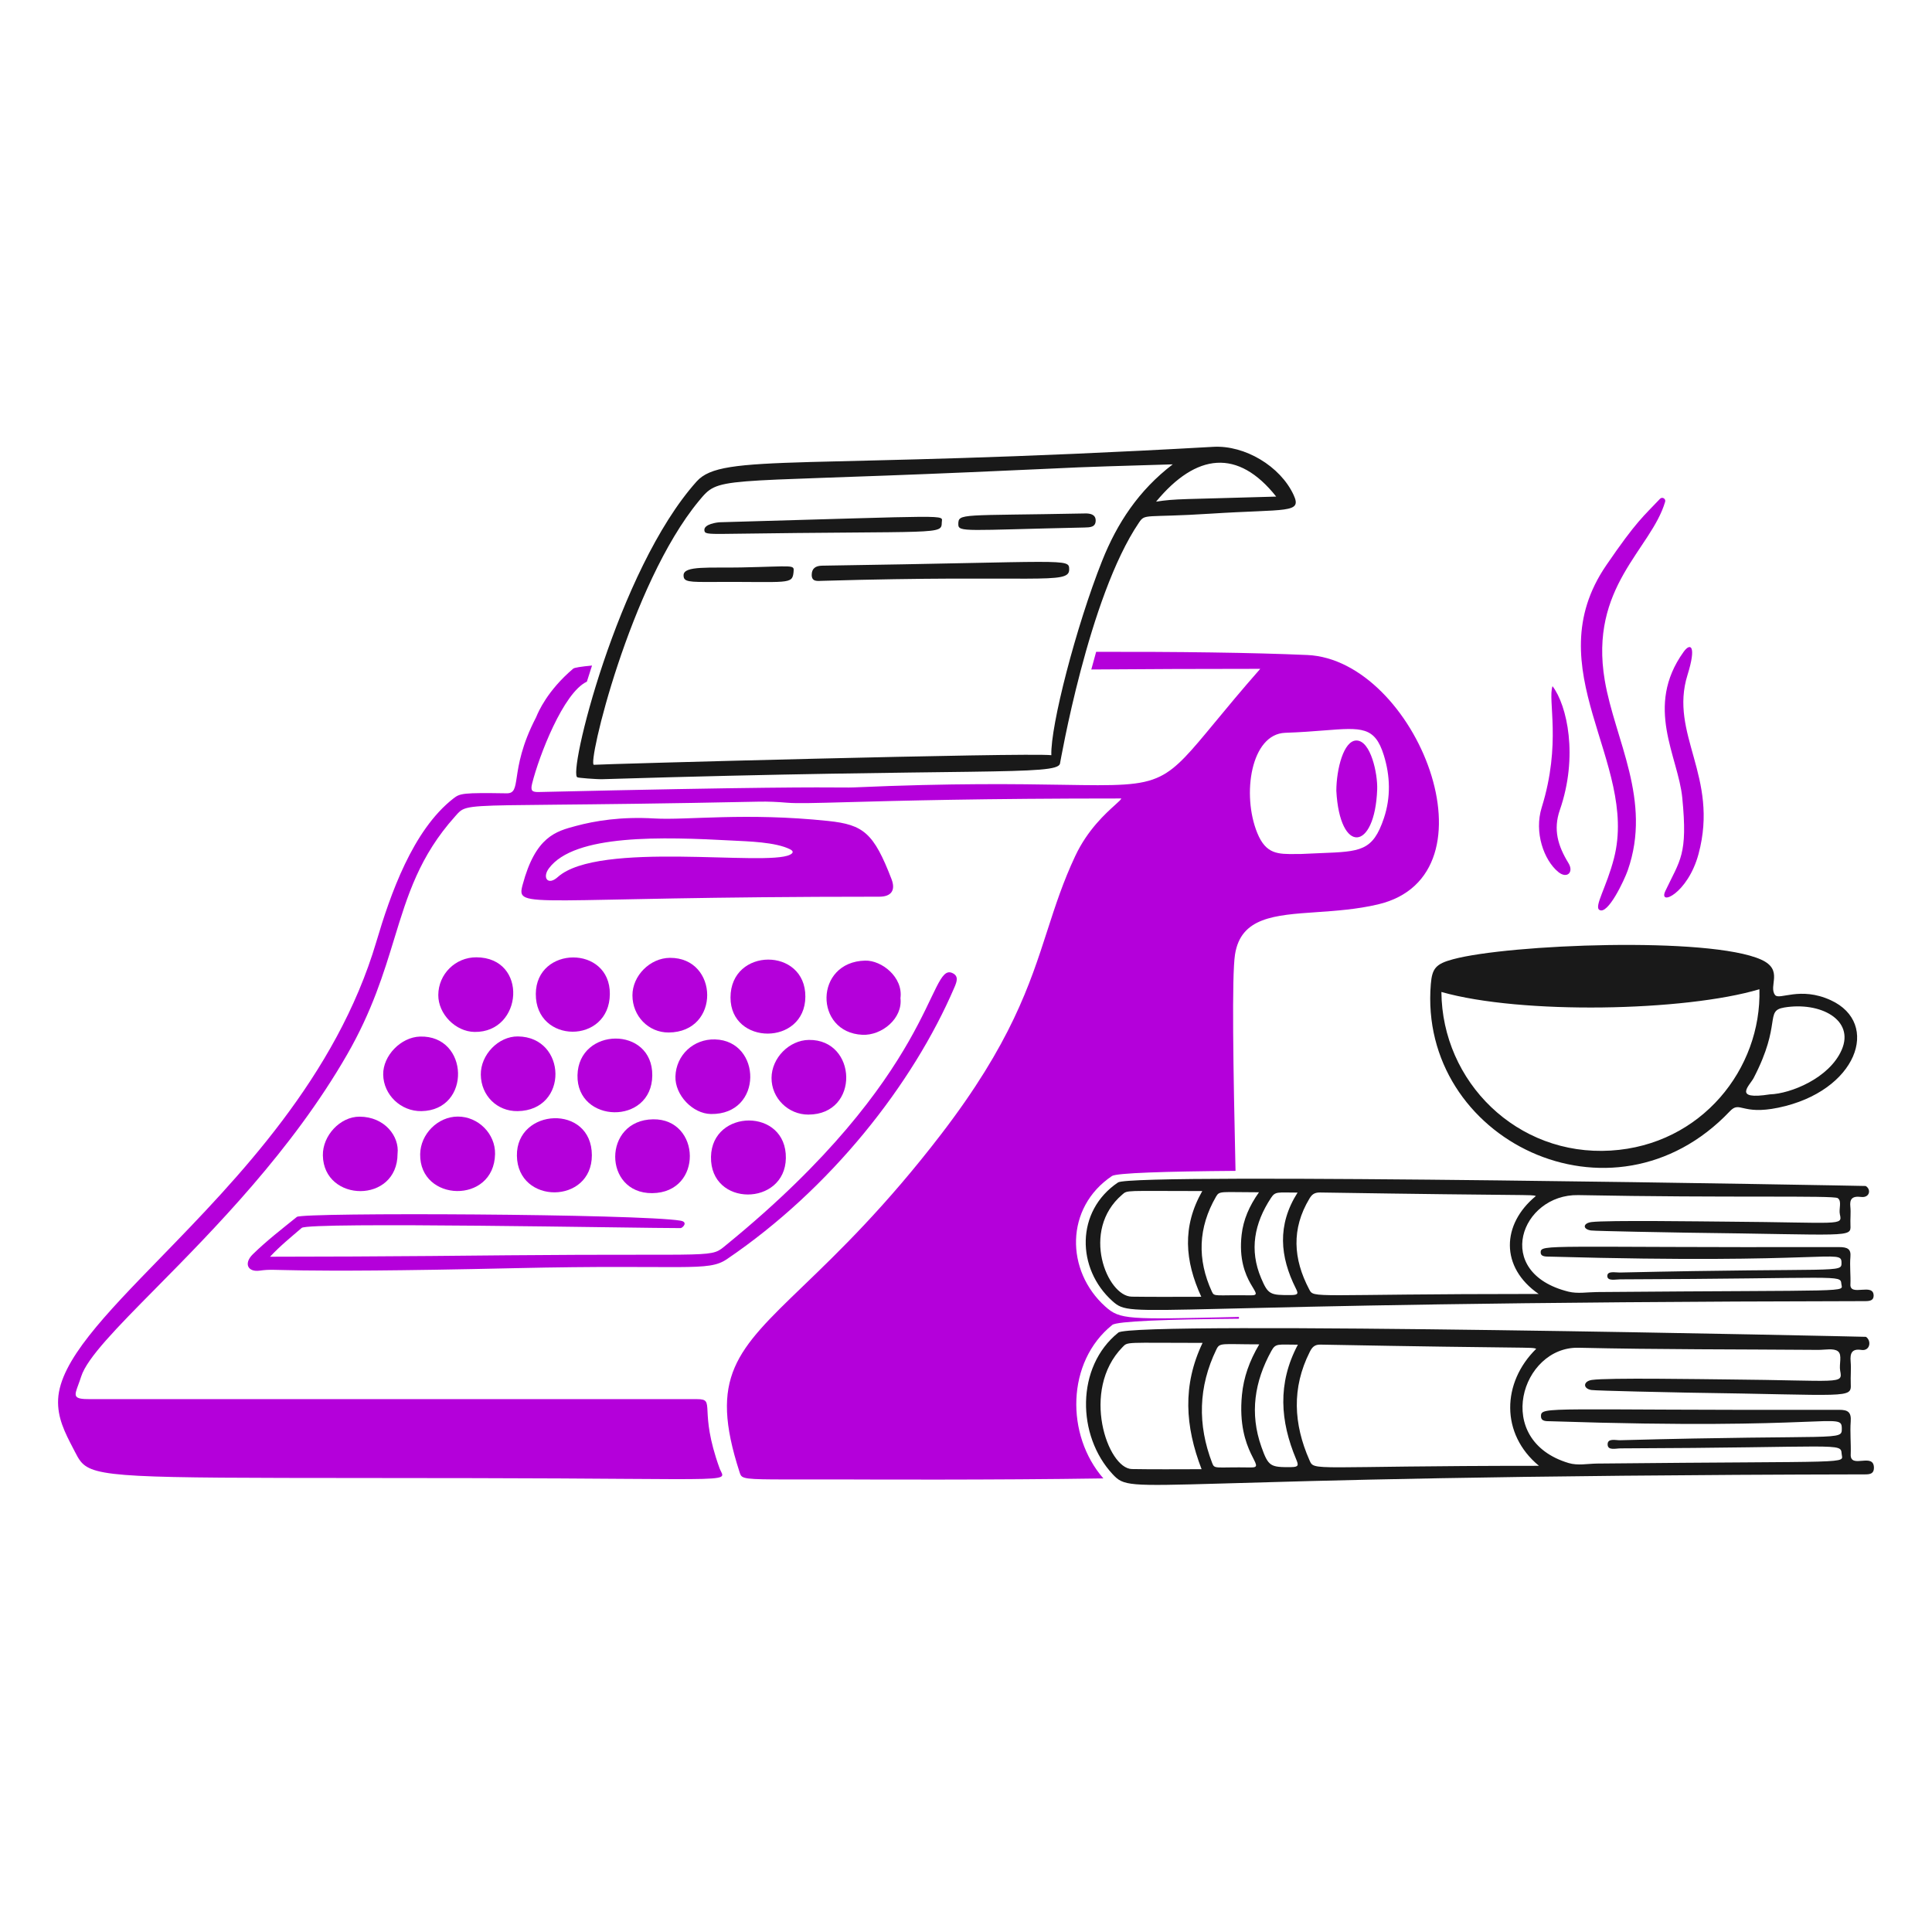 <svg xmlns="http://www.w3.org/2000/svg" fill="none" viewBox="0 0 400 400" id="Work-In-Progress-2--Streamline-Brooklyn" height="400" width="400">
  <desc>
    Work In Progress 2 Streamline Illustration: https://streamlinehq.com
  </desc>
  <g id="work-in-progress-2--work-work-in-progress">
    <g id="typewriter">
      <path id="vector" fill="#b400da" d="M184.582 182.014c-3.682 -9.54 -5.784 -11.272 -13.108 -12.042 -17.1 -1.8 -29.274 -0.122 -35.958 -0.516 -6.97 -0.412 -12.334 0.492 -16.292 1.554 -4.12 1.106 -8.346 2.172 -11.022 12.184 -1.416 5.302 0.754 2.458 73.864 2.458 2.458 0 3.406 -1.328 2.514 -3.636l0.002 -0.002Zm-21.034 -5.048c-4.976 2.474 -39.61 -2.97 -48.068 4.62 -2.066 1.854 -3.246 0.102 -1.848 -1.788 5.29 -7.146 23.456 -6.554 38.182 -5.758 2.91 0.158 8.76 0.28 11.756 1.796 0.702 0.356 0.758 0.742 -0.02 1.13h-0.002Z" stroke-width="2"></path>
      <path id="vector_2" fill="#b400da" d="M55.912 260.19c23.044 0 49.28 -0.298 49.324 -0.298 44.474 -0.412 41.636 0.706 45.24 -2.236 43.14 -35.22 41.814 -58.268 46.632 -56.228 1.428 0.604 1.022 1.764 0.508 2.962 -8.63 20.144 -25.692 41.776 -47.132 56.314 -3.964 2.688 -8.478 1.056 -43.798 1.856 -50.78 1.152 -48.69 -0.076 -52.912 0.512 -2.494 0.348 -3.356 -1.504 -1.428 -3.39 2.858 -2.796 6.018 -5.234 9.124 -7.736 1.208 -0.972 71.046 -0.63 79.422 0.782 1.706 0.288 0.38 1.536 0.03 1.538 -7.676 0.03 -76.97 -1.326 -78.456 -0.04 -2.154 1.864 -4.39 3.648 -6.554 5.964Z" stroke-width="2"></path>
      <path id="vector_3" fill="#b400da" d="M122.538 239.18c0.01 10.17 -15.364 10.278 -15.518 0.108 -0.15 -9.92 15.506 -10.764 15.518 -0.108Z" stroke-width="2"></path>
      <path id="vector_4" fill="#b400da" d="M166.74 206.374c-0.08 10.174 -15.508 10.106 -15.496 0.142 0.012 -10.42 15.578 -10.44 15.496 -0.142Z" stroke-width="2"></path>
      <path id="vector_5" fill="#b400da" d="M98.622 198.201c10.796 0.04 9.678 15.605 -0.38 15.449 -3.938 -0.062 -7.52 -3.712 -7.498 -7.648 0.024 -4.326 3.548 -7.819 7.878 -7.801Z" stroke-width="2"></path>
      <path id="vector_6" fill="#b400da" d="M138.426 213.766c-4.156 0.02 -7.478 -3.386 -7.486 -7.676 -0.008 -4.088 3.648 -7.751 7.76 -7.779 10.138 -0.07 10.534 15.401 -0.274 15.455Z" stroke-width="2"></path>
      <path id="vector_7" fill="#b400da" d="M148.038 215.2c9.71 0.264 10.024 15.596 -0.84 15.444 -3.802 -0.054 -7.476 -3.942 -7.356 -7.78 0.136 -4.424 3.738 -7.786 8.196 -7.664Z" stroke-width="2"></path>
      <path id="vector_8" fill="#b400da" d="M167.378 230.766c-4.202 0.012 -7.658 -3.422 -7.64 -7.588 0.018 -4.128 3.644 -7.82 7.732 -7.874 10.044 -0.132 10.61 15.43 -0.092 15.46v0.002Z" stroke-width="2"></path>
      <path id="vector_9" fill="#b400da" d="M135.048 222.658c-0.094 10.372 -15.694 9.972 -15.484 -0.036 0.21 -10.008 15.578 -10.262 15.484 0.036Z" stroke-width="2"></path>
      <path id="vector_10" fill="#b400da" d="M162.704 239.792c-0.164 9.984 -15.704 10.158 -15.5 -0.294 0.192 -9.96 15.672 -10.166 15.5 0.294Z" stroke-width="2"></path>
      <path id="vector_11" fill="#b400da" d="M87.246 230.046c-4.254 0.066 -7.846 -3.37 -7.91 -7.57 -0.06 -3.906 3.656 -7.744 7.616 -7.866 10.214 -0.312 10.698 15.276 0.294 15.436Z" stroke-width="2"></path>
      <path id="vector_12" fill="#b400da" d="M107.166 230.046c-4.262 0.06 -7.572 -3.22 -7.62 -7.554 -0.046 -4.128 3.66 -7.95 7.672 -7.91 10.178 0.102 10.586 15.314 -0.052 15.464Z" stroke-width="2"></path>
      <path id="vector_13" fill="#b400da" d="M82.31 238.86c-0.008 10.396 -15.29 10.138 -15.464 0.36 -0.074 -4.096 3.576 -8.042 7.604 -8.026 5.202 0.02 8.274 4.084 7.862 7.668l-0.002 -0.002Z" stroke-width="2"></path>
      <path id="vector_14" fill="#b400da" d="M102.496 238.93c-0.21 10.46 -15.668 9.964 -15.504 0.028 0.068 -4.18 3.66 -7.772 7.788 -7.784 4.238 -0.012 7.8 3.572 7.716 7.756Z" stroke-width="2"></path>
      <path id="vector_15" fill="#b400da" d="M135.04 247.028c-10.202 0.098 -10.308 -15.142 0.186 -15.288 9.9 -0.138 10.42 15.184 -0.186 15.288Z" stroke-width="2"></path>
      <path id="vector_16" fill="#b400da" d="M126.262 205.8c-0.08 10.452 -15.404 10.372 -15.328 -0.036 0.074 -9.98 15.404 -10.122 15.328 0.036Z" stroke-width="2"></path>
      <path id="vector_17" fill="#b400da" d="M186.43 206.652c0.496 4.21 -3.866 7.78 -7.882 7.592 -10.008 -0.47 -9.988 -15.112 0.582 -15.36 3.414 -0.08 7.882 3.43 7.3 7.768Z" stroke-width="2"></path>
      <path id="vector_18" fill="#b400da" d="M276.674 163.71c0.024 -4.452 1.502 -10.404 4.164 -10.396 2.962 0.008 4.416 6.88 4.294 10.138 -0.478 12.826 -7.752 13.524 -8.458 0.258Z" stroke-width="2"></path>
      <path id="Subtract" fill="#b400da" fill-rule="evenodd" d="M122.571 137.793c-2.286 0.217 -3.643 0.433 -3.887 0.639 -5.381 4.56 -7.234 8.983 -7.631 9.929l0 0c-0.036 0.086 -0.06 0.143 -0.073 0.169 -2.987 5.745 -3.6 9.798 -3.986 12.348 -0.351 2.32 -0.514 3.396 -2.104 3.37 -9.064 -0.144 -9.646 0.004 -10.998 1.054 -8.47 6.574 -13.1 19.972 -15.966 29.65C69.633 222.952 49.173 244 33.231 260.4c-11.588 11.92 -20.788 21.386 -21.195 29.28 -0.199 3.842 1.439 6.986 3.091 10.158l0.001 0.002c0.128 0.244 0.255 0.49 0.382 0.736l0.011 0.022c0.394 0.762 0.732 1.416 1.185 1.978 2.739 3.392 9.677 3.398 58.564 3.43 6.788 0.006 14.384 0.01 22.89 0.026 13.492 0.024 23.501 0.094 30.906 0.148 16.839 0.12 20.213 0.144 20.455 -0.714 0.061 -0.214 -0.076 -0.486 -0.246 -0.824 -0.102 -0.202 -0.215 -0.428 -0.307 -0.68 -2.203 -6.104 -2.381 -9.664 -2.484 -11.704 -0.105 -2.09 -0.13 -2.584 -2.17 -2.582H18.648c-3.545 0.026 -3.305 -0.626 -2.445 -2.956 0.181 -0.492 0.391 -1.06 0.597 -1.71 1.232 -3.88 7.365 -10.09 15.503 -18.33 11.926 -12.078 28.157 -28.514 39.567 -48.354 5.175 -8.998 7.563 -16.804 9.76 -23.984 2.765 -9.036 5.227 -17.084 12.558 -25.276 0.079 -0.089 0.154 -0.174 0.227 -0.256 0.279 -0.317 0.515 -0.585 0.785 -0.811 1.458 -1.222 3.922 -1.246 19.685 -1.397 8.991 -0.086 22.309 -0.214 42.236 -0.629 1.938 -0.04 3.874 0.052 5.808 0.218 2.057 0.175 5.812 0.072 12.634 -0.116 10.301 -0.284 27.592 -0.76 56.586 -0.76 -0.052 0.228 -0.54 0.668 -1.294 1.349 -1.95 1.759 -5.674 5.119 -8.23 10.545 -2.522 5.355 -4.128 10.321 -5.788 15.457 -3.64 11.265 -7.546 23.353 -21.986 42.167 -11.479 14.958 -21.2 24.322 -28.588 31.442 -13.874 13.366 -19.524 18.81 -13.156 38.48 0.01 0.03 0.019 0.058 0.028 0.086 0.079 0.248 0.145 0.454 0.262 0.626 0.581 0.852 2.419 0.85 13.403 0.838 2.356 -0.002 5.132 -0.006 8.407 0l0.222 0h0.002c2.776 0.012 30.709 0.136 53.009 -0.216 -7.814 -8.946 -7.692 -24.134 1.846 -31.778 0.964 -0.772 11.288 -1.156 26.228 -1.284l-0.008 -0.368 -0.92 0.022h-0.002c-22.102 0.512 -23.7 0.548 -26.73 -2.164 -8.248 -7.384 -8.396 -20.482 1.372 -27.038 0.938 -0.628 10.98 -0.95 25.576 -1.064 -0.474 -21.058 -0.79 -40.414 -0.106 -44.794 1.202 -7.686 8.124 -8.164 16.858 -8.767 3.99 -0.276 8.358 -0.577 12.732 -1.605 25.62 -6.018 7.918 -50.646 -14.642 -51.64l-0.004 0.002c-11.434 -0.504 -26.94 -0.691 -43.694 -0.659 -0.348 1.231 -0.684 2.454 -1.004 3.657 11.068 -0.085 22.77 -0.134 34.98 -0.134 -3.912 4.45 -6.92 8.089 -9.376 11.063 -5.086 6.153 -7.816 9.454 -11.32 11.193 -4.056 2.013 -9.154 1.93 -20.152 1.751 -9.274 -0.151 -22.743 -0.37 -43.324 0.542v0.002c-0.621 0.027 -1.268 0.022 -2.531 0.013 -4.466 -0.034 -16.638 -0.127 -62.621 0.939 -1.42 0.032 -1.804 -0.226 -1.428 -1.744 1.405 -5.677 6.475 -18.861 11.337 -21.103 0.339 -1.098 0.695 -2.213 1.066 -3.338Zm163.947 31.613c-2.288 6.807 -4.81 6.905 -13.1 7.224 -1.218 0.047 -2.562 0.099 -4.048 0.178 -0.372 0 -0.732 0.004 -1.08 0.007 -3.702 0.037 -6.178 0.062 -7.98 -4.345 -3.25 -7.946 -1.324 -20.512 5.788 -20.752 3.164 -0.106 5.812 -0.315 8.042 -0.49 7.804 -0.614 10.51 -0.827 12.362 5.13 1.336 4.298 1.468 8.724 0.016 13.048Z" clip-rule="evenodd" stroke-width="2"></path>
    </g>
    <g id="document">
      <path id="vector_19" fill="#191919" d="M170.234 120.254c-0.948 0.028 -2.18 0.25 -2.176 -1.234 0.004 -1.292 0.75 -1.884 2.156 -1.904 51.156 -0.752 51.128 -1.606 51.148 0.79 0.026 3.228 -6.784 1.054 -51.128 2.348Z" stroke-width="2"></path>
      <path id="vector_20" fill="#191919" d="M267.828 102.472c-2.758 -5.96 -10.106 -10.33 -16.634 -9.96 -85.196 4.83 -101.57 1.158 -106.956 7.164 -16.412 18.294 -26.878 61.212 -24.65 61.266 -0.02 0.092 3.866 0.418 5.146 0.38 76.768 -2.338 94.196 -0.67 94.724 -3.228 0.044 -0.084 5.89 -34.478 16.344 -49.88 1.332 -1.962 1.05 -0.978 14.892 -1.868 15.71 -1.01 18.93 0.008 17.136 -3.87l-0.002 -0.004Zm-39.638 13.624c-5.406 13.6 -10.734 34.266 -10.52 40.26 -5.04 -0.574 -93.966 1.852 -94.696 1.986 -1.502 0.274 7.44 -37.356 21.712 -54.614 4.298 -5.198 3.068 -3.672 56.318 -5.968 30.214 -1.304 15.242 -0.816 41.802 -1.622 -7.046 5.372 -11.532 12.208 -14.614 19.96l-0.002 -0.002Zm11.162 -12.232c8.338 -10.078 16.962 -11.022 24.872 -1.05 -19.766 0.602 -20.69 0.404 -24.872 1.05Z" stroke-width="2"></path>
      <path id="vector_21" fill="#191919" d="M194.986 108.131c-0.066 2.676 0.048 1.752 -44.884 2.402 -3.942 0.056 -4.188 -0.106 -4.266 -0.714 -0.17 -1.324 2.688 -1.68 3.256 -1.694 48.94 -1.362 45.934 -1.63 45.894 0.008v-0.002Z" stroke-width="2"></path>
      <path id="vector_22" fill="#191919" d="M153.39 117.484c11.046 -0.224 11.062 -0.654 10.908 0.932 -0.26 2.684 -0.932 1.988 -16.328 2.07 -5.428 0.03 -6.48 0.02 -6.444 -1.416 0.048 -1.986 5.372 -1.454 11.864 -1.586Z" stroke-width="2"></path>
      <path id="vector_23" fill="#191919" d="M198.408 108.542c0.016 -2.336 0.424 -1.73 26.248 -2.236 1 -0.02 2.18 0.166 2.192 1.44 0.012 1.412 -1.158 1.444 -2.276 1.468 -24.682 0.534 -26.176 1.042 -26.164 -0.674v0.002Z" stroke-width="2"></path>
    </g>
    <g id="book 2">
      <path id="vector_24" fill="#191919" d="M383.172 301.126c0.08 -2.268 -0.17 -4.568 0 -6.824 0.146 -1.946 -0.594 -2.418 -2.406 -2.414 -60.268 0.128 -61.714 -0.808 -61.722 1.304 -0.004 1.166 1.162 1.034 1.994 1.062 58.042 1.916 60.252 -2.01 60.288 1.464 0.028 2.704 0.056 1.22 -45.906 2.466 -0.904 0.024 -2.618 -0.484 -2.578 0.9 0.036 1.28 1.708 0.79 2.648 0.786 45.828 -0.152 45.61 -1.246 45.804 1.114 0.18 2.184 3.608 1.478 -50.624 2.03 -1.962 0.02 -3.988 0.46 -5.876 -0.1 -15.83 -4.708 -9.814 -24.152 2.026 -23.878 16.534 0.382 33.076 0.312 49.614 0.444 1.404 0.012 3.212 -0.404 4.104 0.298 0.928 0.73 0.194 2.648 0.452 4.016 0.548 2.902 0.226 2.006 -23.282 1.804 -5.11 -0.044 -24.876 -0.384 -28.128 0.104 -1.8 0.27 -1.91 1.766 -0.118 2.082 0.876 0.154 17.81 0.518 19.81 0.544 33.83 0.466 34.038 1.32 33.908 -1.832 -0.064 -1.534 0.108 -3.084 -0.024 -4.608 -0.15 -1.736 0.258 -2.7 2.232 -2.398 1.768 0.27 2.152 -1.858 0.944 -2.712 -0.04 -0.028 -151.688 -3.37 -154.792 -0.88 -8.828 7.08 -8.618 21.37 -1.154 29.348 4.466 4.772 3.55 0.304 155.812 0.008 0.976 0 1.766 -0.154 1.78 -1.316 0.038 -3.342 -4.92 0.294 -4.81 -2.812h0.004Zm-148.814 3.026c-5.068 -0.092 -10.668 -16.326 -1.974 -25.222 1.17 -1.198 0.368 -0.9 16.594 -0.9 -4.198 8.81 -3.616 17.268 -0.202 26.15 -4.972 0 -9.698 0.058 -14.42 -0.028h0.002Zm24.598 -0.33c-7.328 -0.13 -7.474 0.424 -7.982 -0.9 -3.066 -7.976 -2.878 -15.812 0.864 -23.532 0.714 -1.474 1.012 -1.058 8.878 -1.058 -2.042 3.45 -3.228 6.8 -3.584 10.456 -1.184 12.164 5.444 15.096 1.824 15.032v0.002Zm8.402 -0.072c-4.326 0.044 -4.75 -0.104 -6.202 -4.206 -2.45 -6.914 -1.428 -13.51 2.058 -19.832 0.912 -1.654 1.336 -1.308 5.496 -1.308 -4.278 8.052 -3.64 15.874 -0.372 23.678 0.524 1.252 0.578 1.65 -0.98 1.666v0.002Zm3.746 -1.448c-3.296 -7.482 -3.692 -14.934 0.056 -22.382 0.436 -0.868 0.908 -1.558 2.188 -1.534 44.67 0.836 43.638 0.46 44.71 0.868 -7.126 6.99 -7.43 17.628 0.566 24.226 -47.548 0 -46.462 1.222 -47.52 -1.178Z" stroke-width="2"></path>
    </g>
    <g id="book 1">
      <path id="vector_25" fill="#191919" d="M383.11 265.928c0.08 -1.9 -0.168 -3.826 0 -5.714 0.146 -1.63 -0.594 -2.022 -2.406 -2.018 -60.268 0.118 -61.714 -0.674 -61.722 1.09 -0.004 0.976 1.162 0.864 1.994 0.888 58.042 1.624 60.252 -1.682 60.288 1.226 0.028 2.264 0.056 1.022 -45.906 2.062 -0.904 0.02 -2.618 -0.408 -2.578 0.754 0.036 1.07 1.708 0.66 2.648 0.658 45.828 -0.144 45.61 -1.046 45.804 0.932 0.18 1.828 3.608 1.248 -50.624 1.7 -1.962 0.016 -3.988 0.384 -5.876 -0.084 -15.83 -3.936 -9.814 -20.218 2.026 -19.988 30.966 0.6 52.814 0.026 53.718 0.622 0.928 0.61 0.194 2.216 0.452 3.362 0.548 2.43 0.226 1.678 -23.282 1.51 -5.11 -0.036 -24.876 -0.324 -28.128 0.084 -1.8 0.226 -1.91 1.478 -0.118 1.744 0.876 0.13 17.81 0.432 19.81 0.456 33.83 0.396 34.038 1.106 33.908 -1.534 -0.064 -1.284 0.108 -2.582 -0.024 -3.858 -0.15 -1.452 0.258 -2.258 2.232 -2.006 1.768 0.226 2.146 -1.55 0.944 -2.268 -0.04 -0.024 -151.688 -2.82 -154.792 -0.734 -8.828 5.932 -8.62 17.888 -1.154 24.57 4.464 3.994 3.55 0.254 155.812 0.004 0.976 0 1.766 -0.13 1.78 -1.102 0.038 -2.796 -4.92 0.246 -4.81 -2.352l0.004 -0.004Zm-148.814 2.53c-5.068 -0.078 -10.664 -13.658 -1.974 -21.11 1.172 -1.004 0.368 -0.754 16.594 -0.754 -4.198 7.378 -3.616 14.456 -0.202 21.89 -4.972 0 -9.698 0.048 -14.42 -0.024l0.002 -0.002Zm24.598 -0.274c-7.328 -0.108 -7.474 0.354 -7.982 -0.754 -3.064 -6.676 -2.876 -13.236 0.864 -19.698 0.714 -1.234 1.012 -0.884 8.878 -0.884 -2.042 2.89 -3.228 5.694 -3.584 8.754 -1.184 10.182 5.444 12.636 1.824 12.584v-0.002Zm8.402 -0.056c-4.326 0.04 -4.75 -0.092 -6.202 -3.524 -2.45 -5.786 -1.428 -11.312 2.058 -16.598 0.912 -1.384 1.336 -1.094 5.496 -1.094 -4.278 6.74 -3.642 13.288 -0.372 19.82 0.524 1.046 0.578 1.382 -0.98 1.396Zm3.742 -1.214c-3.296 -6.264 -3.69 -12.5 0.056 -18.738 0.436 -0.726 0.908 -1.304 2.188 -1.284 44.67 0.698 43.638 0.388 44.71 0.726 -7.126 5.852 -7.43 14.754 0.566 20.28 -47.548 0 -46.462 1.024 -47.52 -0.984Z" stroke-width="2"></path>
    </g>
    <g id="cup">
      <path id="vector_26" fill="#191919" d="M364.612 198.674c4.762 2.134 1.442 5.454 2.902 7.336 0.872 1.126 5.15 -1.852 11.514 1.066 10.44 4.786 5.472 18.88 -10.848 22.26 -7.66 1.586 -7.906 -1.502 -10.032 0.738 -24.334 25.64 -64.586 5.79 -61.91 -26.344 0.27 -3.244 1.04 -4.166 4.576 -5.122 11.578 -3.128 53.062 -4.748 63.8 0.064l-0.002 0.002Zm-0.344 6.138c-15.416 4.596 -49.316 5.27 -65.842 0.564 0.146 18.564 15.618 34.028 35.066 32.838 18.794 -1.15 31.248 -16.962 30.776 -33.404v0.002Zm2.192 21.764c4.214 -0.13 12.27 -3.32 14.84 -9.206 2.73 -6.25 -4.46 -10.018 -11.902 -8.774 -4.1 0.686 -0.426 3.252 -6.324 14.592 -0.818 1.574 -4.472 4.624 3.386 3.386v0.002Z" stroke-width="2"></path>
    </g>
    <g id="steam">
      <path id="vector_27" fill="#b400da" d="M343.682 103.277c0.456 -0.484 1.252 -0.028 1.066 0.61 -2.892 9.854 -15.8 17.588 -12.494 37.006 2.094 12.296 9.824 24.818 4.754 39.304 -0.694 1.986 -4.126 9.332 -5.884 8.18 -1.102 -0.722 1.506 -4.718 3.042 -10.714 5.096 -19.894 -16.316 -39.116 -1.614 -60.62 6.296 -9.21 7.766 -10.196 11.13 -13.766Z" stroke-width="2"></path>
      <path id="vector_28" fill="#b400da" d="M349.384 139.731c-3.844 12.288 6.59 21.038 2.284 37.064 -2.216 8.248 -8.418 10.94 -6.868 7.664 3.052 -6.452 4.662 -7.434 3.498 -19.278 -0.848 -8.632 -7.882 -18.832 0.262 -30.202 1.446 -2.018 2.724 -1.32 0.824 4.754v-0.002Z" stroke-width="2"></path>
      <path id="vector_29" fill="#b400da" d="M321.43 142.062c3.042 3.996 5.362 14.56 1.518 25.642 -1.406 4.052 -0.408 7.414 1.788 10.998 1.158 1.888 -0.304 3.326 -2.126 1.82 -2.95 -2.436 -5.026 -8.168 -3.414 -13.354 4.112 -13.23 1.206 -22.212 2.236 -25.106h-0.002Z" stroke-width="2"></path>
    </g>
  </g>
</svg>